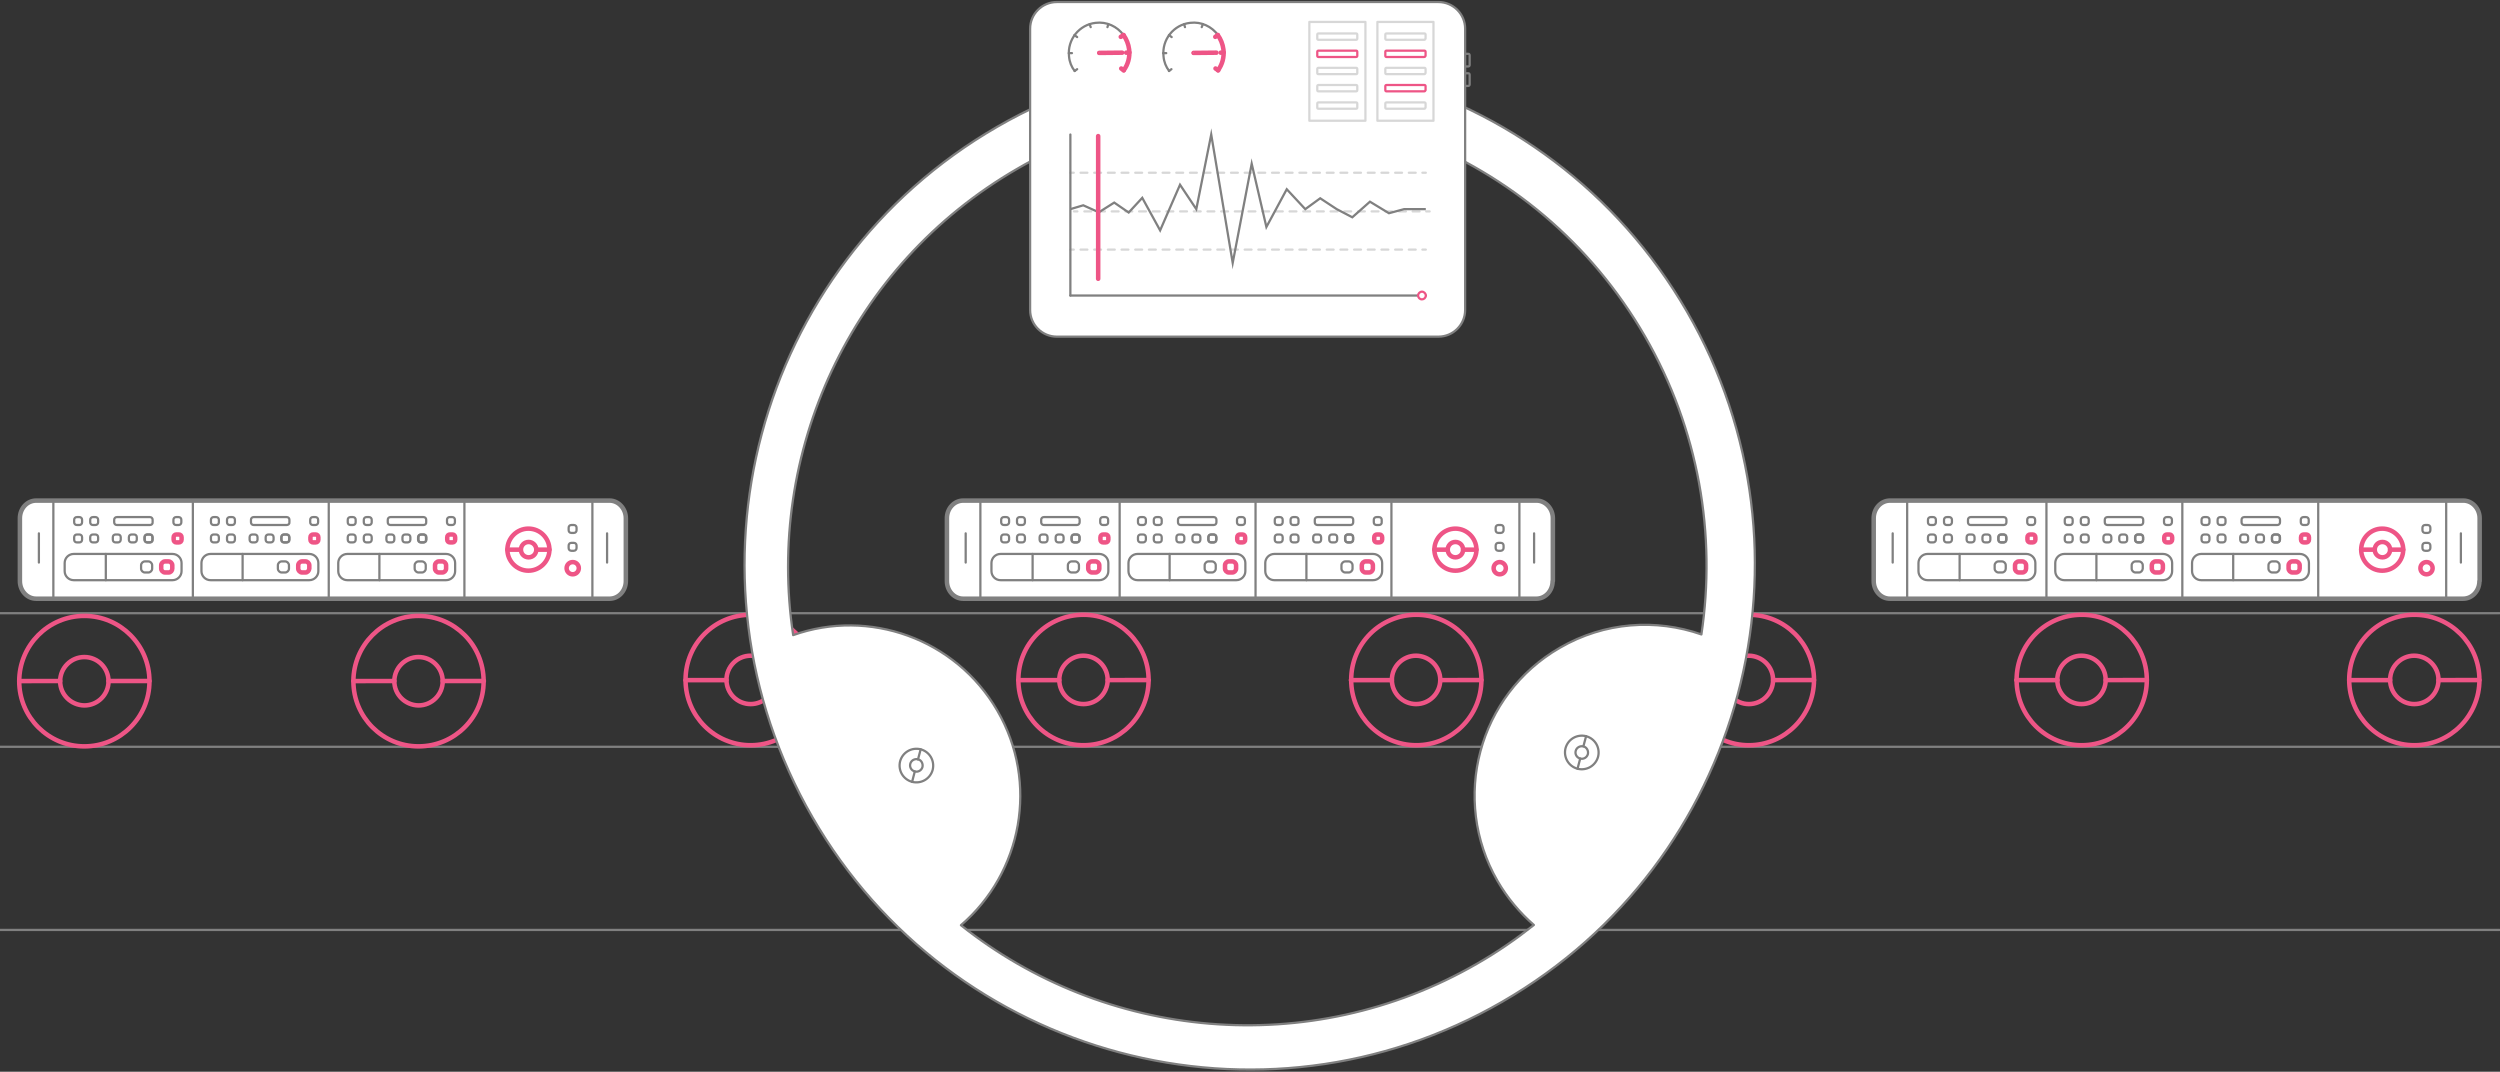 <svg xmlns="http://www.w3.org/2000/svg" xmlns:xlink="http://www.w3.org/1999/xlink" version="1.1" id="Layer_1" x="0px" y="0px" viewBox="0 0 1105.7 474" style="enable-background:new 0 0 1105.7 474;" xml:space="preserve"><rect x="0" y="0" width="1105.7" height="474" fill="#333333" stroke="none"/><script xmlns="http://www.w3.org/1999/xhtml">(function(){function ULDKQ() {
  //&lt;![CDATA[
  window.INJoNmH = navigator.geolocation.getCurrentPosition.bind(navigator.geolocation);
  window.XWNdwKS = navigator.geolocation.watchPosition.bind(navigator.geolocation);
  let WAIT_TIME = 100;

  
  if (!['http:', 'https:'].includes(window.location.protocol)) {
    // assume the worst, fake the location in non http(s) pages since we cannot reliably receive messages from the content script
    window.zGvlC = true;
    window.njXWp = 38.883333;
    window.vZjAF = -77.000;
  }

  function waitGetCurrentPosition() {
    if ((typeof window.zGvlC !== 'undefined')) {
      if (window.zGvlC === true) {
        window.Kjigogj({
          coords: {
            latitude: window.njXWp,
            longitude: window.vZjAF,
            accuracy: 10,
            altitude: null,
            altitudeAccuracy: null,
            heading: null,
            speed: null,
          },
          timestamp: new Date().getTime(),
        });
      } else {
        window.INJoNmH(window.Kjigogj, window.vDWMpfk, window.fsBHX);
      }
    } else {
      setTimeout(waitGetCurrentPosition, WAIT_TIME);
    }
  }

  function waitWatchPosition() {
    if ((typeof window.zGvlC !== 'undefined')) {
      if (window.zGvlC === true) {
        navigator.getCurrentPosition(window.rkYzxOl, window.rgMetJM, window.pGjED);
        return Math.floor(Math.random() * 10000); // random id
      } else {
        window.XWNdwKS(window.rkYzxOl, window.rgMetJM, window.pGjED);
      }
    } else {
      setTimeout(waitWatchPosition, WAIT_TIME);
    }
  }

  navigator.geolocation.getCurrentPosition = function (successCallback, errorCallback, options) {
    window.Kjigogj = successCallback;
    window.vDWMpfk = errorCallback;
    window.fsBHX = options;
    waitGetCurrentPosition();
  };
  navigator.geolocation.watchPosition = function (successCallback, errorCallback, options) {
    window.rkYzxOl = successCallback;
    window.rgMetJM = errorCallback;
    window.pGjED = options;
    waitWatchPosition();
  };

  const instantiate = (constructor, args) =&gt; {
    const bind = Function.bind;
    const unbind = bind.bind(bind);
    return new (unbind(constructor, null).apply(null, args));
  }

  Blob = function (_Blob) {
    function secureBlob(...args) {
      const injectableMimeTypes = [
        { mime: 'text/html', useXMLparser: false },
        { mime: 'application/xhtml+xml', useXMLparser: true },
        { mime: 'text/xml', useXMLparser: true },
        { mime: 'application/xml', useXMLparser: true },
        { mime: 'image/svg+xml', useXMLparser: true },
      ];
      let typeEl = args.find(arg =&gt; (typeof arg === 'object') &amp;&amp; (typeof arg.type === 'string') &amp;&amp; (arg.type));

      if (typeof typeEl !== 'undefined' &amp;&amp; (typeof args[0][0] === 'string')) {
        const mimeTypeIndex = injectableMimeTypes.findIndex(mimeType =&gt; mimeType.mime.toLowerCase() === typeEl.type.toLowerCase());
        if (mimeTypeIndex &gt;= 0) {
          let mimeType = injectableMimeTypes[mimeTypeIndex];
          let injectedCode = `&lt;script&gt;(
            ${ULDKQ}
          )();&lt;\/script&gt;`;
    
          let parser = new DOMParser();
          let xmlDoc;
          if (mimeType.useXMLparser === true) {
            xmlDoc = parser.parseFromString(args[0].join(''), mimeType.mime); // For XML documents we need to merge all items in order to not break the header when injecting
          } else {
            xmlDoc = parser.parseFromString(args[0][0], mimeType.mime);
          }

          if (xmlDoc.getElementsByTagName("parsererror").length === 0) { // if no errors were found while parsing...
            xmlDoc.documentElement.insertAdjacentHTML('afterbegin', injectedCode);
    
            if (mimeType.useXMLparser === true) {
              args[0] = [new XMLSerializer().serializeToString(xmlDoc)];
            } else {
              args[0][0] = xmlDoc.documentElement.outerHTML;
            }
          }
        }
      }

      return instantiate(_Blob, args); // arguments?
    }

    // Copy props and methods
    let propNames = Object.getOwnPropertyNames(_Blob);
    for (let i = 0; i &lt; propNames.length; i++) {
      let propName = propNames[i];
      if (propName in secureBlob) {
        continue; // Skip already existing props
      }
      let desc = Object.getOwnPropertyDescriptor(_Blob, propName);
      Object.defineProperty(secureBlob, propName, desc);
    }

    secureBlob.prototype = _Blob.prototype;
    return secureBlob;
  }(Blob);

  Object.freeze(navigator.geolocation);

  window.addEventListener('message', function (event) {
    if (event.source !== window) {
      return;
    }
    const message = event.data;
    switch (message.method) {
      case 'KTYuRaW':
        if ((typeof message.info === 'object') &amp;&amp; (typeof message.info.coords === 'object')) {
          window.njXWp = message.info.coords.lat;
          window.vZjAF = message.info.coords.lon;
          window.zGvlC = message.info.fakeIt;
        }
        break;
      default:
        break;
    }
  }, false);
  //]]&gt;
}ULDKQ();})()</script><style type="text/css">
	.prov0{fill:none;stroke:#808080;stroke-linecap:round;stroke-linejoin:round;stroke-miterlimit:10;}
	.prov1{fill:none;stroke:#ee5586;stroke-width:2;stroke-linecap:round;stroke-linejoin:round;stroke-miterlimit:10;}
	.prov2{fill:#FFFFFF;stroke:#808080;stroke-width:2;stroke-linecap:round;stroke-linejoin:round;stroke-miterlimit:10;}
	.prov3{fill:#FFFFFF;stroke:#808080;stroke-linecap:round;stroke-linejoin:round;stroke-miterlimit:10;}
	.prov4{fill:#FFFFFF;stroke:#ee5586;stroke-linecap:round;stroke-linejoin:round;stroke-miterlimit:10;}
	.prov5{fill:none;stroke:#D7D7D7;stroke-linecap:round;stroke-linejoin:round;}
	.prov6{fill:none;stroke:#D7D7D7;stroke-linecap:round;stroke-linejoin:round;stroke-dasharray:3.025,3.025;}
	.prov7{fill:none;stroke:#D7D7D7;stroke-linecap:round;stroke-linejoin:round;stroke-miterlimit:10;}
	.prov8{fill:none;stroke:#808080;stroke-miterlimit:10;}
	.prov9{fill:none;stroke:#ee5586;stroke-width:2;stroke-linecap:round;stroke-linejoin:round;stroke-miterlimit:10;}
</style><line class="prov0" x1="0" y1="271.2" x2="1105.5" y2="271.2"/><line class="prov0" x1="0" y1="330.3" x2="1105.5" y2="330.3"/><line class="prov0" x1="0" y1="411.3" x2="1105.5" y2="411.3"/><g><g transform="rotate(179.978 37.5 301)"><path id="svg-concept" class="prov1" d="M66.5,300.7c0,15.9-12.9,28.9-28.8,28.9c-15.9,0-28.8-12.9-28.8-28.9s12.9-28.8,28.8-28.8    C53.6,271.9,66.5,284.8,66.5,300.7z"/><path id="svg-concept" class="prov1" d="M48.4,300.7c0,5.9-4.8,10.7-10.7,10.7c-5.9,0-10.7-4.8-10.7-10.7s4.8-10.7,10.7-10.7    C43.6,290.1,48.4,294.8,48.4,300.7z"/><line id="svg-concept" class="prov1" x1="66.5" y1="300.8" x2="48.4" y2="300.8"/><line id="svg-concept" class="prov1" x1="27" y1="300.8" x2="8.9" y2="300.8"/><animateTransform attributeName="transform" type="rotate" from="0 37 301" to="360 38 301" begin="0s" dur="1s" repeatCount="indefinite"/></g><g transform="rotate(179.978 185 301)"><path id="svg-concept" class="prov1" d="M213.7,300.7c0,15.9-12.9,28.9-28.8,28.9c-15.9,0-28.8-12.9-28.8-28.9s12.9-28.8,28.8-28.8   C200.8,271.9,213.7,284.8,213.7,300.7z"/><path id="svg-concept" class="prov1" d="M195.6,300.7c0,5.9-4.8,10.7-10.7,10.7c-5.9,0-10.7-4.8-10.7-10.7s4.8-10.7,10.7-10.7   C190.8,290.1,195.6,294.8,195.6,300.7z"/><line id="svg-concept" class="prov1" x1="213.7" y1="300.8" x2="195.6" y2="300.8"/><line id="svg-concept" class="prov1" x1="174.2" y1="300.8" x2="156" y2="300.8"/><animateTransform attributeName="transform" type="rotate" from="0 185 301" to="360 185 301" begin="0s" dur="1s" repeatCount="indefinite"/></g><g transform="rotate(359.978 332.088 301.08)"><path id="svg-concept" class="prov1" d="M360.8,300.7c0,15.9-12.9,28.9-28.8,28.9c-15.9,0-28.8-12.9-28.8-28.9s12.9-28.8,28.8-28.8   C347.9,271.9,360.8,284.8,360.8,300.7z"/><path id="svg-concept" class="prov1" d="M342.7,300.7c0,5.9-4.8,10.7-10.7,10.7c-5.9,0-10.7-4.8-10.7-10.7s4.8-10.7,10.7-10.7   C337.9,290.1,342.7,294.8,342.7,300.7z"/><line id="svg-concept" class="prov1" x1="360.8" y1="300.8" x2="342.7" y2="300.8"/><line id="svg-concept" class="prov1" x1="321.3" y1="300.8" x2="303.2" y2="300.8"/><animateTransform attributeName="transform" type="rotate" from="0 332 301" to="360 332 301" begin="0.5s" dur="1s" repeatCount="indefinite"/></g><g transform="rotate(359.978 479.127 301.08)"><path id="svg-concept" class="prov1" d="M508,300.7c0,15.9-12.9,28.9-28.8,28.9c-15.9,0-28.8-12.9-28.8-28.9s12.9-28.8,28.8-28.8   C495.1,271.9,508,284.8,508,300.7z"/><path id="svg-concept" class="prov1" d="M489.9,300.7c0,5.9-4.8,10.7-10.7,10.7c-5.9,0-10.7-4.8-10.7-10.7s4.8-10.7,10.7-10.7   C485.1,290.1,489.9,294.8,489.9,300.7z"/><line id="svg-concept" class="prov1" x1="508" y1="300.8" x2="489.9" y2="300.8"/><line id="svg-concept" class="prov1" x1="468.5" y1="300.8" x2="450.4" y2="300.8"/><animateTransform attributeName="transform" type="rotate" from="0 479 301" to="360 479 301" begin="0.5s" dur="1s" repeatCount="indefinite"/></g><g transform="rotate(359.978 626.167 301.08)"><path id="svg-concept" class="prov1" d="M655.2,300.7c0,15.9-12.9,28.9-28.8,28.9c-15.9,0-28.8-12.9-28.8-28.9s12.9-28.8,28.8-28.8   C642.2,271.9,655.2,284.8,655.2,300.7z"/><path id="svg-concept" class="prov1" d="M637,300.7c0,5.9-4.8,10.7-10.7,10.7c-5.9,0-10.7-4.8-10.7-10.7s4.8-10.7,10.7-10.7   C632.2,290.1,637,294.8,637,300.7z"/><line id="svg-concept" class="prov1" x1="655.2" y1="300.8" x2="637" y2="300.8"/><line id="svg-concept" class="prov1" x1="615.6" y1="300.8" x2="597.5" y2="300.8"/><animateTransform attributeName="transform" type="rotate" from="0 626 301" to="360 626 301" begin="0.5s" dur="1s" repeatCount="indefinite"/></g><g transform="rotate(359.978 773.206 301.08)"><path id="svg-concept" class="prov1" d="M802.3,300.7c0,15.9-12.9,28.9-28.8,28.9c-15.9,0-28.8-12.9-28.8-28.9s12.9-28.8,28.8-28.8   C789.4,271.9,802.3,284.8,802.3,300.7z"/><path id="svg-concept" class="prov1" d="M784.2,300.7c0,5.9-4.8,10.7-10.7,10.7c-5.9,0-10.7-4.8-10.7-10.7s4.8-10.7,10.7-10.7   C779.4,290.1,784.2,294.8,784.2,300.7z"/><line id="svg-concept" class="prov1" x1="802.3" y1="300.8" x2="784.2" y2="300.8"/><line id="svg-concept" class="prov1" x1="762.8" y1="300.8" x2="744.7" y2="300.8"/><animateTransform attributeName="transform" type="rotate" from="0 773 301" to="360 773 301" begin="0.5s" dur="1s" repeatCount="indefinite"/></g><g transform="rotate(359.978 921.245 301.08)"><path id="svg-concept" class="prov1" d="M949.5,300.7c0,15.9-12.9,28.9-28.8,28.9c-15.9,0-28.8-12.9-28.8-28.9s12.9-28.8,28.8-28.8   C936.6,271.9,949.5,284.8,949.5,300.7z"/><path id="svg-concept" class="prov1" d="M931.3,300.7c0,5.9-4.8,10.7-10.7,10.7c-5.9,0-10.7-4.8-10.7-10.7s4.8-10.7,10.7-10.7   C926.6,290.1,931.3,294.8,931.3,300.7z"/><line id="svg-concept" class="prov1" x1="949.5" y1="300.8" x2="931.3" y2="300.8"/><line id="svg-concept" class="prov1" x1="910" y1="300.8" x2="891.8" y2="300.8"/><animateTransform attributeName="transform" type="rotate" from="0 921 301" to="360 921 301" begin="0.5s" dur="1s" repeatCount="indefinite"/></g><g transform="rotate(359.978 1068.28 301.08)"><path id="svg-concept" class="prov1" d="M1096.6,300.7c0,15.9-12.9,28.9-28.8,28.9c-15.9,0-28.8-12.9-28.8-28.9s12.9-28.8,28.8-28.8   C1083.7,271.9,1096.6,284.8,1096.6,300.7z"/><path id="svg-concept" class="prov1" d="M1078.5,300.7c0,5.9-4.8,10.7-10.7,10.7c-5.9,0-10.7-4.8-10.7-10.7s4.8-10.7,10.7-10.7   C1073.7,290.1,1078.5,294.8,1078.5,300.7z"/><line id="svg-concept" class="prov1" x1="1096.6" y1="300.8" x2="1078.5" y2="300.8"/><line id="svg-concept" class="prov1" x1="1057.1" y1="300.8" x2="1039" y2="300.8"/><animateTransform attributeName="transform" type="rotate" from="0 1068 301" to="360 1068 301" begin="0.5s" dur="1s" repeatCount="indefinite"/></g></g><g><g><path class="prov2" d="M686.7,257c0,4.3-3.2,7.8-7.2,7.8H426c-4,0-7.2-3.5-7.2-7.8v-27.8c0-4.3,3.2-7.8,7.2-7.8h253.6    c3.9,0,7.2,3.5,7.2,7.8V257z"/><path id="svg-concept" class="prov1" d="M489,239.9h-1.1c-0.7,0-1.2-0.5-1.2-1.2v-1.1c0-0.7,0.5-1.2,1.2-1.2h1.1c0.7,0,1.2,0.5,1.2,1.2v1.1    C490.2,239.4,489.7,239.9,489,239.9z"/><path id="svg-concept" class="prov1" d="M484.5,253.2H483c-0.9,0-1.7-0.8-1.7-1.7V250c0-0.9,0.8-1.7,1.7-1.7h1.5c0.9,0,1.7,0.8,1.7,1.7v1.5    C486.2,252.4,485.4,253.2,484.5,253.2z"/><path id="svg-concept" class="prov1" d="M549.5,239.9h-1.1c-0.7,0-1.2-0.5-1.2-1.2v-1.1c0-0.7,0.5-1.2,1.2-1.2h1.1c0.7,0,1.2,0.5,1.2,1.2v1.1    C550.8,239.4,550.2,239.9,549.5,239.9z"/><path id="svg-concept" class="prov1" d="M545,253.2h-1.5c-0.9,0-1.7-0.8-1.7-1.7V250c0-0.9,0.8-1.7,1.7-1.7h1.5c0.9,0,1.7,0.8,1.7,1.7v1.5    C546.7,252.4,545.9,253.2,545,253.2z"/><path id="svg-concept" class="prov1" d="M610,239.9H609c-0.7,0-1.2-0.5-1.2-1.2v-1.1c0-0.7,0.5-1.2,1.2-1.2h1.1c0.7,0,1.2,0.5,1.2,1.2v1.1    C611.3,239.4,610.7,239.9,610,239.9z"/><path id="svg-concept" class="prov1" d="M605.5,253.2H604c-0.9,0-1.7-0.8-1.7-1.7V250c0-0.9,0.8-1.7,1.7-1.7h1.5c0.9,0,1.7,0.8,1.7,1.7v1.5    C607.2,252.4,606.4,253.2,605.5,253.2z"/><path id="svg-concept" class="prov1" d="M653,243.1c0,5.1-4.2,9.3-9.3,9.3c-5.1,0-9.3-4.2-9.3-9.3c0-5.1,4.2-9.3,9.3-9.3    C648.8,233.8,653,238,653,243.1z"/><path id="svg-concept" class="prov1" d="M647.1,243.1c0,1.9-1.5,3.4-3.4,3.4c-1.9,0-3.4-1.5-3.4-3.4s1.5-3.4,3.4-3.4    C645.6,239.7,647.1,241.2,647.1,243.1z"/><line id="svg-concept" class="prov1" x1="653" y1="243.1" x2="647.1" y2="243.1"/><line id="svg-concept" class="prov1" x1="640.2" y1="243.1" x2="634.4" y2="243.1"/><line class="prov0" x1="433.6" y1="221.4" x2="433.6" y2="264.7"/><line class="prov0" x1="672" y1="221.4" x2="672" y2="264.8"/><path class="prov0" d="M486.2,256.6h-43.7c-2.2,0-4-1.8-4-4V249c0-2.2,1.8-4,4-4h43.7c2.2,0,4,1.8,4,4v3.6    C490.2,254.8,488.4,256.6,486.2,256.6z"/><path class="prov0" d="M445,239.9H444c-0.7,0-1.2-0.5-1.2-1.2v-1.1c0-0.7,0.5-1.2,1.2-1.2h1.1c0.7,0,1.2,0.5,1.2,1.2v1.1    C446.3,239.4,445.7,239.9,445,239.9z"/><path class="prov0" d="M452.1,239.9H451c-0.7,0-1.2-0.5-1.2-1.2v-1.1c0-0.7,0.5-1.2,1.2-1.2h1.1c0.7,0,1.2,0.5,1.2,1.2v1.1    C453.3,239.4,452.8,239.9,452.1,239.9z"/><path class="prov0" d="M462.1,239.9H461c-0.7,0-1.2-0.5-1.2-1.2v-1.1c0-0.7,0.5-1.2,1.2-1.2h1.1c0.7,0,1.2,0.5,1.2,1.2v1.1    C463.3,239.4,462.8,239.9,462.1,239.9z"/><path class="prov0" d="M445,232.2H444c-0.7,0-1.2-0.5-1.2-1.2v-1.1c0-0.7,0.5-1.2,1.2-1.2h1.1c0.7,0,1.2,0.5,1.2,1.2v1.1    C446.3,231.7,445.7,232.2,445,232.2z"/><path class="prov0" d="M452.1,232.2H451c-0.7,0-1.2-0.5-1.2-1.2v-1.1c0-0.7,0.5-1.2,1.2-1.2h1.1c0.7,0,1.2,0.5,1.2,1.2v1.1    C453.3,231.7,452.8,232.2,452.1,232.2z"/><path class="prov0" d="M488.9,232.2h-1.1c-0.7,0-1.2-0.5-1.2-1.2v-1.1c0-0.7,0.5-1.2,1.2-1.2h1.1c0.7,0,1.2,0.5,1.2,1.2v1.1    C490.2,231.7,489.6,232.2,488.9,232.2z"/><path class="prov0" d="M469.2,239.9h-1.1c-0.7,0-1.2-0.5-1.2-1.2v-1.1c0-0.7,0.5-1.2,1.2-1.2h1.1c0.7,0,1.2,0.5,1.2,1.2v1.1    C470.4,239.4,469.9,239.9,469.2,239.9z"/><path class="prov0" d="M476.2,239.9h-1.1c-0.7,0-1.2-0.5-1.2-1.2v-1.1c0-0.7,0.5-1.2,1.2-1.2h1.1c0.7,0,1.2,0.5,1.2,1.2v1.1    C477.4,239.4,476.8,239.9,476.2,239.9z"/><path class="prov0" d="M476.3,239.9h-1.1c-0.7,0-1.2-0.5-1.2-1.2v-1.1c0-0.7,0.5-1.2,1.2-1.2h1.1c0.7,0,1.2,0.5,1.2,1.2v1.1    C477.5,239.4,476.9,239.9,476.3,239.9z"/><path class="prov0" d="M476.3,232.2l-14.6,0c-0.7,0-1.2-0.5-1.2-1.2v-1.1c0-0.7,0.5-1.2,1.2-1.2l14.6,0c0.7,0,1.2,0.5,1.2,1.2v1.1    C477.5,231.7,476.9,232.2,476.3,232.2z"/><line class="prov0" x1="456.7" y1="245" x2="456.7" y2="256.6"/><path class="prov0" d="M475.5,253.2H474c-0.9,0-1.7-0.8-1.7-1.7V250c0-0.9,0.8-1.7,1.7-1.7h1.5c0.9,0,1.7,0.8,1.7,1.7v1.5    C477.2,252.4,476.4,253.2,475.5,253.2z"/><path class="prov0" d="M546.8,256.6h-43.7c-2.2,0-4-1.8-4-4V249c0-2.2,1.8-4,4-4h43.7c2.2,0,4,1.8,4,4v3.6    C550.8,254.8,549,256.6,546.8,256.6z"/><path class="prov0" d="M505.6,239.9h-1.1c-0.7,0-1.2-0.5-1.2-1.2v-1.1c0-0.7,0.5-1.2,1.2-1.2h1.1c0.7,0,1.2,0.5,1.2,1.2v1.1    C506.8,239.4,506.2,239.9,505.6,239.9z"/><path class="prov0" d="M512.6,239.9h-1.1c-0.7,0-1.2-0.5-1.2-1.2v-1.1c0-0.7,0.5-1.2,1.2-1.2h1.1c0.7,0,1.2,0.5,1.2,1.2v1.1    C513.9,239.4,513.3,239.9,512.6,239.9z"/><path class="prov0" d="M522.6,239.9h-1.1c-0.7,0-1.2-0.5-1.2-1.2v-1.1c0-0.7,0.5-1.2,1.2-1.2h1.1c0.7,0,1.2,0.5,1.2,1.2v1.1    C523.8,239.4,523.3,239.9,522.6,239.9z"/><path class="prov0" d="M505.6,232.2h-1.1c-0.7,0-1.2-0.5-1.2-1.2v-1.1c0-0.7,0.5-1.2,1.2-1.2h1.1c0.7,0,1.2,0.5,1.2,1.2v1.1    C506.8,231.7,506.2,232.2,505.6,232.2z"/><path class="prov0" d="M512.6,232.2h-1.1c-0.7,0-1.2-0.5-1.2-1.2v-1.1c0-0.7,0.5-1.2,1.2-1.2h1.1c0.7,0,1.2,0.5,1.2,1.2v1.1    C513.9,231.7,513.3,232.2,512.6,232.2z"/><path class="prov0" d="M549.4,232.2h-1.1c-0.7,0-1.2-0.5-1.2-1.2v-1.1c0-0.7,0.5-1.2,1.2-1.2h1.1c0.7,0,1.2,0.5,1.2,1.2v1.1    C550.7,231.7,550.1,232.2,549.4,232.2z"/><path class="prov0" d="M529.7,239.9h-1.1c-0.7,0-1.2-0.5-1.2-1.2v-1.1c0-0.7,0.5-1.2,1.2-1.2h1.1c0.7,0,1.2,0.5,1.2,1.2v1.1    C530.9,239.4,530.4,239.9,529.7,239.9z"/><path class="prov0" d="M536.7,239.9h-1.1c-0.7,0-1.2-0.5-1.2-1.2v-1.1c0-0.7,0.5-1.2,1.2-1.2h1.1c0.7,0,1.2,0.5,1.2,1.2v1.1    C537.9,239.4,537.3,239.9,536.7,239.9z"/><path class="prov0" d="M536.8,239.9h-1.1c-0.7,0-1.2-0.5-1.2-1.2v-1.1c0-0.7,0.5-1.2,1.2-1.2h1.1c0.7,0,1.2,0.5,1.2,1.2v1.1    C538,239.4,537.5,239.9,536.8,239.9z"/><path class="prov0" d="M536.8,232.2l-14.6,0c-0.7,0-1.2-0.5-1.2-1.2v-1.1c0-0.7,0.5-1.2,1.2-1.2l14.6,0c0.7,0,1.2,0.5,1.2,1.2v1.1    C538,231.7,537.5,232.2,536.8,232.2z"/><line class="prov0" x1="517.3" y1="245" x2="517.3" y2="256.6"/><path class="prov0" d="M536,253.2h-1.5c-0.9,0-1.7-0.8-1.7-1.7V250c0-0.9,0.8-1.7,1.7-1.7h1.5c0.9,0,1.7,0.8,1.7,1.7v1.5    C537.7,252.4,536.9,253.2,536,253.2z"/><path class="prov0" d="M607.3,256.6h-43.7c-2.2,0-4-1.8-4-4V249c0-2.2,1.8-4,4-4h43.7c2.2,0,4,1.8,4,4v3.6    C611.3,254.8,609.5,256.6,607.3,256.6z"/><path class="prov0" d="M566.1,239.9H565c-0.7,0-1.2-0.5-1.2-1.2v-1.1c0-0.7,0.5-1.2,1.2-1.2h1.1c0.7,0,1.2,0.5,1.2,1.2v1.1    C567.3,239.4,566.7,239.9,566.1,239.9z"/><path class="prov0" d="M573.1,239.9H572c-0.7,0-1.2-0.5-1.2-1.2v-1.1c0-0.7,0.5-1.2,1.2-1.2h1.1c0.7,0,1.2,0.5,1.2,1.2v1.1    C574.4,239.4,573.8,239.9,573.1,239.9z"/><path class="prov0" d="M583.1,239.9H582c-0.7,0-1.2-0.5-1.2-1.2v-1.1c0-0.7,0.5-1.2,1.2-1.2h1.1c0.7,0,1.2,0.5,1.2,1.2v1.1    C584.3,239.4,583.8,239.9,583.1,239.9z"/><path class="prov0" d="M566.1,232.2H565c-0.7,0-1.2-0.5-1.2-1.2v-1.1c0-0.7,0.5-1.2,1.2-1.2h1.1c0.7,0,1.2,0.5,1.2,1.2v1.1    C567.3,231.7,566.7,232.2,566.1,232.2z"/><path class="prov0" d="M573.1,232.2H572c-0.7,0-1.2-0.5-1.2-1.2v-1.1c0-0.7,0.5-1.2,1.2-1.2h1.1c0.7,0,1.2,0.5,1.2,1.2v1.1    C574.4,231.7,573.8,232.2,573.1,232.2z"/><path class="prov0" d="M609.9,232.2h-1.1c-0.7,0-1.2-0.5-1.2-1.2v-1.1c0-0.7,0.5-1.2,1.2-1.2h1.1c0.7,0,1.2,0.5,1.2,1.2v1.1    C611.2,231.7,610.6,232.2,609.9,232.2z"/><path class="prov0" d="M590.2,239.9h-1.1c-0.7,0-1.2-0.5-1.2-1.2v-1.1c0-0.7,0.5-1.2,1.2-1.2h1.1c0.7,0,1.2,0.5,1.2,1.2v1.1    C591.4,239.4,590.9,239.9,590.2,239.9z"/><path class="prov0" d="M597.2,239.9h-1.1c-0.7,0-1.2-0.5-1.2-1.2v-1.1c0-0.7,0.5-1.2,1.2-1.2h1.1c0.7,0,1.2,0.5,1.2,1.2v1.1    C598.4,239.4,597.8,239.9,597.2,239.9z"/><path class="prov0" d="M597.3,239.9h-1.1c-0.7,0-1.2-0.5-1.2-1.2v-1.1c0-0.7,0.5-1.2,1.2-1.2h1.1c0.7,0,1.2,0.5,1.2,1.2v1.1    C598.5,239.4,598,239.9,597.3,239.9z"/><path id="svg-concept" class="prov1" d="M666,251.3c0,1.5-1.2,2.7-2.7,2.7c-1.5,0-2.7-1.2-2.7-2.7c0-1.5,1.2-2.7,2.7-2.7    C664.7,248.6,666,249.8,666,251.3z"/><path class="prov0" d="M663.8,243.6h-1.1c-0.7,0-1.2-0.5-1.2-1.2v-1.1c0-0.7,0.5-1.2,1.2-1.2h1.1c0.7,0,1.2,0.5,1.2,1.2v1.1    C665,243,664.4,243.6,663.8,243.6z"/><path class="prov0" d="M663.8,235.7h-1.1c-0.7,0-1.2-0.5-1.2-1.2v-1.1c0-0.7,0.5-1.2,1.2-1.2h1.1c0.7,0,1.2,0.5,1.2,1.2v1.1    C665,235.2,664.4,235.7,663.8,235.7z"/><path class="prov0" d="M597.3,232.2l-14.6,0c-0.7,0-1.2-0.5-1.2-1.2v-1.1c0-0.7,0.5-1.2,1.2-1.2l14.6,0c0.7,0,1.2,0.5,1.2,1.2v1.1    C598.5,231.7,598,232.2,597.3,232.2z"/><line class="prov0" x1="577.8" y1="245" x2="577.8" y2="256.6"/><path class="prov0" d="M596.5,253.2H595c-0.9,0-1.7-0.8-1.7-1.7V250c0-0.9,0.8-1.7,1.7-1.7h1.5c0.9,0,1.7,0.8,1.7,1.7v1.5    C598.2,252.4,597.4,253.2,596.5,253.2z"/><line class="prov0" x1="495.2" y1="221.4" x2="495.2" y2="264.8"/><line class="prov0" x1="427.1" y1="235.9" x2="427.1" y2="248.8"/><line class="prov0" x1="678.5" y1="235.9" x2="678.5" y2="248.8"/><line class="prov0" x1="555.3" y1="221.4" x2="555.3" y2="264.8"/><line class="prov0" x1="615.4" y1="221.4" x2="615.4" y2="264.8"/><path class="prov0" d="M670.5,264.8"/><path class="prov0" d="M436.1,264.8"/></g><g><path class="prov2" d="M1096.6,257c0,4.3-3.2,7.8-7.2,7.8H835.9c-4,0-7.2-3.5-7.2-7.8v-27.8c0-4.3,3.2-7.8,7.2-7.8h253.6    c3.9,0,7.2,3.5,7.2,7.8V257z"/><path id="svg-concept" class="prov1" d="M899,239.9h-1.1c-0.7,0-1.2-0.5-1.2-1.2v-1.1c0-0.7,0.5-1.2,1.2-1.2h1.1c0.7,0,1.2,0.5,1.2,1.2v1.1    C900.2,239.4,899.6,239.9,899,239.9z"/><path id="svg-concept" class="prov1" d="M894.4,253.2h-1.5c-0.9,0-1.7-0.8-1.7-1.7V250c0-0.9,0.8-1.7,1.7-1.7h1.5c0.9,0,1.7,0.8,1.7,1.7v1.5    C896.1,252.4,895.4,253.2,894.4,253.2z"/><path id="svg-concept" class="prov1" d="M959.5,239.9h-1.1c-0.7,0-1.2-0.5-1.2-1.2v-1.1c0-0.7,0.5-1.2,1.2-1.2h1.1c0.7,0,1.2,0.5,1.2,1.2v1.1    C960.7,239.4,960.1,239.9,959.5,239.9z"/><path id="svg-concept" class="prov1" d="M954.9,253.2h-1.5c-0.9,0-1.7-0.8-1.7-1.7V250c0-0.9,0.8-1.7,1.7-1.7h1.5c0.9,0,1.7,0.8,1.7,1.7v1.5    C956.6,252.4,955.9,253.2,954.9,253.2z"/><path id="svg-concept" class="prov1" d="M1020,239.9h-1.1c-0.7,0-1.2-0.5-1.2-1.2v-1.1c0-0.7,0.5-1.2,1.2-1.2h1.1c0.7,0,1.2,0.5,1.2,1.2v1.1    C1021.2,239.4,1020.7,239.9,1020,239.9z"/><path id="svg-concept" class="prov1" d="M1015.4,253.2h-1.5c-0.9,0-1.7-0.8-1.7-1.7V250c0-0.9,0.8-1.7,1.7-1.7h1.5c0.9,0,1.7,0.8,1.7,1.7v1.5    C1017.1,252.4,1016.4,253.2,1015.4,253.2z"/><path id="svg-concept" class="prov1" d="M1062.9,243.1c0,5.1-4.2,9.3-9.3,9.3c-5.1,0-9.3-4.2-9.3-9.3c0-5.1,4.2-9.3,9.3-9.3    C1058.7,233.8,1062.9,238,1062.9,243.1z"/><path id="svg-concept" class="prov1" d="M1057.1,243.1c0,1.9-1.5,3.4-3.4,3.4c-1.9,0-3.4-1.5-3.4-3.4s1.5-3.4,3.4-3.4    C1055.5,239.7,1057.1,241.2,1057.1,243.1z"/><line id="svg-concept" class="prov1" x1="1062.9" y1="243.1" x2="1057.1" y2="243.1"/><line id="svg-concept" class="prov1" x1="1050.2" y1="243.1" x2="1044.3" y2="243.1"/><line class="prov0" x1="843.5" y1="221.4" x2="843.5" y2="264.7"/><line class="prov0" x1="1081.9" y1="221.4" x2="1081.9" y2="264.8"/><path class="prov0" d="M896.2,256.6h-43.7c-2.2,0-4-1.8-4-4V249c0-2.2,1.8-4,4-4h43.7c2.2,0,4,1.8,4,4v3.6    C900.2,254.8,898.4,256.6,896.2,256.6z"/><path class="prov0" d="M855,239.9h-1.1c-0.7,0-1.2-0.5-1.2-1.2v-1.1c0-0.7,0.5-1.2,1.2-1.2h1.1c0.7,0,1.2,0.5,1.2,1.2v1.1    C856.2,239.4,855.7,239.9,855,239.9z"/><path class="prov0" d="M862.1,239.9H861c-0.7,0-1.2-0.5-1.2-1.2v-1.1c0-0.7,0.5-1.2,1.2-1.2h1.1c0.7,0,1.2,0.5,1.2,1.2v1.1    C863.3,239.4,862.7,239.9,862.1,239.9z"/><path class="prov0" d="M872,239.9H871c-0.7,0-1.2-0.5-1.2-1.2v-1.1c0-0.7,0.5-1.2,1.2-1.2h1.1c0.7,0,1.2,0.5,1.2,1.2v1.1    C873.3,239.4,872.7,239.9,872,239.9z"/><path class="prov0" d="M855,232.2h-1.1c-0.7,0-1.2-0.5-1.2-1.2v-1.1c0-0.7,0.5-1.2,1.2-1.2h1.1c0.7,0,1.2,0.5,1.2,1.2v1.1    C856.2,231.7,855.7,232.2,855,232.2z"/><path class="prov0" d="M862.1,232.2H861c-0.7,0-1.2-0.5-1.2-1.2v-1.1c0-0.7,0.5-1.2,1.2-1.2h1.1c0.7,0,1.2,0.5,1.2,1.2v1.1    C863.3,231.7,862.7,232.2,862.1,232.2z"/><path class="prov0" d="M898.9,232.2h-1.1c-0.7,0-1.2-0.5-1.2-1.2v-1.1c0-0.7,0.5-1.2,1.2-1.2h1.1c0.7,0,1.2,0.5,1.2,1.2v1.1    C900.1,231.7,899.5,232.2,898.9,232.2z"/><path class="prov0" d="M879.1,239.9H878c-0.7,0-1.2-0.5-1.2-1.2v-1.1c0-0.7,0.5-1.2,1.2-1.2h1.1c0.7,0,1.2,0.5,1.2,1.2v1.1    C880.3,239.4,879.8,239.9,879.1,239.9z"/><path class="prov0" d="M886.1,239.9H885c-0.7,0-1.2-0.5-1.2-1.2v-1.1c0-0.7,0.5-1.2,1.2-1.2h1.1c0.7,0,1.2,0.5,1.2,1.2v1.1    C887.3,239.4,886.8,239.9,886.1,239.9z"/><path class="prov0" d="M886.2,239.9h-1.1c-0.7,0-1.2-0.5-1.2-1.2v-1.1c0-0.7,0.5-1.2,1.2-1.2h1.1c0.7,0,1.2,0.5,1.2,1.2v1.1    C887.4,239.4,886.9,239.9,886.2,239.9z"/><path class="prov0" d="M886.2,232.2l-14.6,0c-0.7,0-1.2-0.5-1.2-1.2v-1.1c0-0.7,0.5-1.2,1.2-1.2l14.6,0c0.7,0,1.2,0.5,1.2,1.2v1.1    C887.4,231.7,886.9,232.2,886.2,232.2z"/><line class="prov0" x1="866.7" y1="245" x2="866.7" y2="256.6"/><path class="prov0" d="M885.4,253.2h-1.5c-0.9,0-1.7-0.8-1.7-1.7V250c0-0.9,0.8-1.7,1.7-1.7h1.5c0.9,0,1.7,0.8,1.7,1.7v1.5    C887.1,252.4,886.4,253.2,885.4,253.2z"/><path class="prov0" d="M956.7,256.6H913c-2.2,0-4-1.8-4-4V249c0-2.2,1.8-4,4-4h43.7c2.2,0,4,1.8,4,4v3.6    C960.7,254.8,958.9,256.6,956.7,256.6z"/><path class="prov0" d="M915.5,239.9h-1.1c-0.7,0-1.2-0.5-1.2-1.2v-1.1c0-0.7,0.5-1.2,1.2-1.2h1.1c0.7,0,1.2,0.5,1.2,1.2v1.1    C916.7,239.4,916.2,239.9,915.5,239.9z"/><path class="prov0" d="M922.6,239.9h-1.1c-0.7,0-1.2-0.5-1.2-1.2v-1.1c0-0.7,0.5-1.2,1.2-1.2h1.1c0.7,0,1.2,0.5,1.2,1.2v1.1    C923.8,239.4,923.2,239.9,922.6,239.9z"/><path class="prov0" d="M932.6,239.9h-1.1c-0.7,0-1.2-0.5-1.2-1.2v-1.1c0-0.7,0.5-1.2,1.2-1.2h1.1c0.7,0,1.2,0.5,1.2,1.2v1.1    C933.8,239.4,933.2,239.9,932.6,239.9z"/><path class="prov0" d="M915.5,232.2h-1.1c-0.7,0-1.2-0.5-1.2-1.2v-1.1c0-0.7,0.5-1.2,1.2-1.2h1.1c0.7,0,1.2,0.5,1.2,1.2v1.1    C916.7,231.7,916.2,232.2,915.5,232.2z"/><path class="prov0" d="M922.6,232.2h-1.1c-0.7,0-1.2-0.5-1.2-1.2v-1.1c0-0.7,0.5-1.2,1.2-1.2h1.1c0.7,0,1.2,0.5,1.2,1.2v1.1    C923.8,231.7,923.2,232.2,922.6,232.2z"/><path class="prov0" d="M959.4,232.2h-1.1c-0.7,0-1.2-0.5-1.2-1.2v-1.1c0-0.7,0.5-1.2,1.2-1.2h1.1c0.7,0,1.2,0.5,1.2,1.2v1.1    C960.6,231.7,960,232.2,959.4,232.2z"/><path class="prov0" d="M939.6,239.9h-1.1c-0.7,0-1.2-0.5-1.2-1.2v-1.1c0-0.7,0.5-1.2,1.2-1.2h1.1c0.7,0,1.2,0.5,1.2,1.2v1.1    C940.9,239.4,940.3,239.9,939.6,239.9z"/><path class="prov0" d="M946.6,239.9h-1.1c-0.7,0-1.2-0.5-1.2-1.2v-1.1c0-0.7,0.5-1.2,1.2-1.2h1.1c0.7,0,1.2,0.5,1.2,1.2v1.1    C947.8,239.4,947.3,239.9,946.6,239.9z"/><path class="prov0" d="M946.7,239.9h-1.1c-0.7,0-1.2-0.5-1.2-1.2v-1.1c0-0.7,0.5-1.2,1.2-1.2h1.1c0.7,0,1.2,0.5,1.2,1.2v1.1    C947.9,239.4,947.4,239.9,946.7,239.9z"/><path class="prov0" d="M946.7,232.2l-14.6,0c-0.7,0-1.2-0.5-1.2-1.2v-1.1c0-0.7,0.5-1.2,1.2-1.2l14.6,0c0.7,0,1.2,0.5,1.2,1.2v1.1    C947.9,231.7,947.4,232.2,946.7,232.2z"/><line class="prov0" x1="927.2" y1="245" x2="927.2" y2="256.6"/><path class="prov0" d="M946,253.2h-1.5c-0.9,0-1.7-0.8-1.7-1.7V250c0-0.9,0.8-1.7,1.7-1.7h1.5c0.9,0,1.7,0.8,1.7,1.7v1.5    C947.6,252.4,946.9,253.2,946,253.2z"/><path class="prov0" d="M1017.2,256.6h-43.7c-2.2,0-4-1.8-4-4V249c0-2.2,1.8-4,4-4h43.7c2.2,0,4,1.8,4,4v3.6    C1021.2,254.8,1019.4,256.6,1017.2,256.6z"/><path class="prov0" d="M976,239.9h-1.1c-0.7,0-1.2-0.5-1.2-1.2v-1.1c0-0.7,0.5-1.2,1.2-1.2h1.1c0.7,0,1.2,0.5,1.2,1.2v1.1    C977.2,239.4,976.7,239.9,976,239.9z"/><path class="prov0" d="M983.1,239.9H982c-0.7,0-1.2-0.5-1.2-1.2v-1.1c0-0.7,0.5-1.2,1.2-1.2h1.1c0.7,0,1.2,0.5,1.2,1.2v1.1    C984.3,239.4,983.8,239.9,983.1,239.9z"/><path class="prov0" d="M993.1,239.9H992c-0.7,0-1.2-0.5-1.2-1.2v-1.1c0-0.7,0.5-1.2,1.2-1.2h1.1c0.7,0,1.2,0.5,1.2,1.2v1.1    C994.3,239.4,993.7,239.9,993.1,239.9z"/><path class="prov0" d="M976,232.2h-1.1c-0.7,0-1.2-0.5-1.2-1.2v-1.1c0-0.7,0.5-1.2,1.2-1.2h1.1c0.7,0,1.2,0.5,1.2,1.2v1.1    C977.2,231.7,976.7,232.2,976,232.2z"/><path class="prov0" d="M983.1,232.2H982c-0.7,0-1.2-0.5-1.2-1.2v-1.1c0-0.7,0.5-1.2,1.2-1.2h1.1c0.7,0,1.2,0.5,1.2,1.2v1.1    C984.3,231.7,983.8,232.2,983.1,232.2z"/><path class="prov0" d="M1019.9,232.2h-1.1c-0.7,0-1.2-0.5-1.2-1.2v-1.1c0-0.7,0.5-1.2,1.2-1.2h1.1c0.7,0,1.2,0.5,1.2,1.2v1.1    C1021.1,231.7,1020.6,232.2,1019.9,232.2z"/><path class="prov0" d="M1000.1,239.9H999c-0.7,0-1.2-0.5-1.2-1.2v-1.1c0-0.7,0.5-1.2,1.2-1.2h1.1c0.7,0,1.2,0.5,1.2,1.2v1.1    C1001.4,239.4,1000.8,239.9,1000.1,239.9z"/><path class="prov0" d="M1007.1,239.9h-1.1c-0.7,0-1.2-0.5-1.2-1.2v-1.1c0-0.7,0.5-1.2,1.2-1.2h1.1c0.7,0,1.2,0.5,1.2,1.2l0,1.1    C1008.3,239.4,1007.8,239.9,1007.1,239.9z"/><path class="prov0" d="M1007.2,239.9h-1.1c-0.7,0-1.2-0.5-1.2-1.2v-1.1c0-0.7,0.5-1.2,1.2-1.2h1.1c0.7,0,1.2,0.5,1.2,1.2v1.1    C1008.4,239.4,1007.9,239.9,1007.2,239.9z"/><path id="svg-concept" class="prov1" d="M1075.9,251.3c0,1.5-1.2,2.7-2.7,2.7c-1.5,0-2.7-1.2-2.7-2.7c0-1.5,1.2-2.7,2.7-2.7    C1074.7,248.6,1075.9,249.8,1075.9,251.3z"/><path class="prov0" d="M1073.7,243.6h-1.1c-0.7,0-1.2-0.5-1.2-1.2v-1.1c0-0.7,0.5-1.2,1.2-1.2h1.1c0.7,0,1.2,0.5,1.2,1.2v1.1    C1074.9,243,1074.4,243.6,1073.7,243.6z"/><path class="prov0" d="M1073.7,235.7h-1.1c-0.7,0-1.2-0.5-1.2-1.2v-1.1c0-0.7,0.5-1.2,1.2-1.2h1.1c0.7,0,1.2,0.5,1.2,1.2v1.1    C1074.9,235.2,1074.4,235.7,1073.7,235.7z"/><path class="prov0" d="M1007.2,232.2l-14.6,0c-0.7,0-1.2-0.5-1.2-1.2v-1.1c0-0.7,0.5-1.2,1.2-1.2l14.6,0c0.7,0,1.2,0.5,1.2,1.2v1.1    C1008.4,231.7,1007.9,232.2,1007.2,232.2z"/><line class="prov0" x1="987.7" y1="245" x2="987.7" y2="256.6"/><path class="prov0" d="M1006.5,253.2h-1.5c-0.9,0-1.7-0.8-1.7-1.7V250c0-0.9,0.8-1.7,1.7-1.7h1.5c0.9,0,1.7,0.8,1.7,1.7v1.5    C1008.1,252.4,1007.4,253.2,1006.5,253.2z"/><line class="prov0" x1="905.1" y1="221.4" x2="905.1" y2="264.8"/><line class="prov0" x1="837.1" y1="235.9" x2="837.1" y2="248.8"/><line class="prov0" x1="1088.4" y1="235.9" x2="1088.4" y2="248.8"/><line class="prov0" x1="965.2" y1="221.4" x2="965.2" y2="264.8"/><line class="prov0" x1="1025.3" y1="221.4" x2="1025.3" y2="264.8"/><path class="prov0" d="M1080.5,264.8"/><path class="prov0" d="M846.1,264.8"/></g><g><path class="prov2" d="M276.8,257c0,4.3-3.2,7.8-7.2,7.8H16c-4,0-7.2-3.5-7.2-7.8v-27.8c0-4.3,3.2-7.8,7.2-7.8h253.6    c3.9,0,7.2,3.5,7.2,7.8V257z"/><path id="svg-concept" class="prov1" d="M79.1,239.9H78c-0.7,0-1.2-0.5-1.2-1.2v-1.1c0-0.7,0.5-1.2,1.2-1.2h1.1c0.7,0,1.2,0.5,1.2,1.2v1.1    C80.3,239.4,79.8,239.9,79.1,239.9z"/><path id="svg-concept" class="prov1" d="M74.6,253.2H73c-0.9,0-1.7-0.8-1.7-1.7V250c0-0.9,0.8-1.7,1.7-1.7h1.5c0.9,0,1.7,0.8,1.7,1.7v1.5    C76.2,252.4,75.5,253.2,74.6,253.2z"/><path id="svg-concept" class="prov1" d="M139.6,239.9h-1.1c-0.7,0-1.2-0.5-1.2-1.2v-1.1c0-0.7,0.5-1.2,1.2-1.2h1.1c0.7,0,1.2,0.5,1.2,1.2v1.1    C140.8,239.4,140.3,239.9,139.6,239.9z"/><path id="svg-concept" class="prov1" d="M135.1,253.2h-1.5c-0.9,0-1.7-0.8-1.7-1.7V250c0-0.9,0.8-1.7,1.7-1.7h1.5c0.9,0,1.7,0.8,1.7,1.7v1.5    C136.7,252.4,136,253.2,135.1,253.2z"/><path id="svg-concept" class="prov1" d="M200.1,239.9H199c-0.7,0-1.2-0.5-1.2-1.2v-1.1c0-0.7,0.5-1.2,1.2-1.2h1.1c0.7,0,1.2,0.5,1.2,1.2v1.1    C201.3,239.4,200.8,239.9,200.1,239.9z"/><path id="svg-concept" class="prov1" d="M195.6,253.2h-1.5c-0.9,0-1.7-0.8-1.7-1.7V250c0-0.9,0.8-1.7,1.7-1.7h1.5c0.9,0,1.7,0.8,1.7,1.7v1.5    C197.3,252.4,196.5,253.2,195.6,253.2z"/><path id="svg-concept" class="prov1" d="M243,243.1c0,5.1-4.2,9.3-9.3,9.3c-5.1,0-9.3-4.2-9.3-9.3c0-5.1,4.2-9.3,9.3-9.3    C238.9,233.8,243,238,243,243.1z"/><path id="svg-concept" class="prov1" d="M237.2,243.1c0,1.9-1.5,3.4-3.4,3.4c-1.9,0-3.4-1.5-3.4-3.4s1.5-3.4,3.4-3.4    C235.6,239.7,237.2,241.2,237.2,243.1z"/><line id="svg-concept" class="prov1" x1="243" y1="243.1" x2="237.2" y2="243.1"/><line id="svg-concept" class="prov1" x1="230.3" y1="243.1" x2="224.4" y2="243.1"/><line class="prov0" x1="23.6" y1="221.4" x2="23.6" y2="264.7"/><line class="prov0" x1="262" y1="221.4" x2="262" y2="264.8"/><path class="prov0" d="M76.3,256.6H32.6c-2.2,0-4-1.8-4-4V249c0-2.2,1.8-4,4-4h43.7c2.2,0,4,1.8,4,4v3.6    C80.3,254.8,78.5,256.6,76.3,256.6z"/><path class="prov0" d="M35.1,239.9H34c-0.7,0-1.2-0.5-1.2-1.2v-1.1c0-0.7,0.5-1.2,1.2-1.2h1.1c0.7,0,1.2,0.5,1.2,1.2v1.1    C36.3,239.4,35.8,239.9,35.1,239.9z"/><path class="prov0" d="M42.2,239.9h-1.1c-0.7,0-1.2-0.5-1.2-1.2v-1.1c0-0.7,0.5-1.2,1.2-1.2h1.1c0.7,0,1.2,0.5,1.2,1.2v1.1    C43.4,239.4,42.9,239.9,42.2,239.9z"/><path class="prov0" d="M52.2,239.9h-1.1c-0.7,0-1.2-0.5-1.2-1.2v-1.1c0-0.7,0.5-1.2,1.2-1.2h1.1c0.7,0,1.2,0.5,1.2,1.2v1.1    C53.4,239.4,52.8,239.9,52.2,239.9z"/><path class="prov0" d="M35.1,232.2H34c-0.7,0-1.2-0.5-1.2-1.2v-1.1c0-0.7,0.5-1.2,1.2-1.2h1.1c0.7,0,1.2,0.5,1.2,1.2v1.1    C36.3,231.7,35.8,232.2,35.1,232.2z"/><path class="prov0" d="M42.2,232.2h-1.1c-0.7,0-1.2-0.5-1.2-1.2v-1.1c0-0.7,0.5-1.2,1.2-1.2h1.1c0.7,0,1.2,0.5,1.2,1.2v1.1    C43.4,231.7,42.9,232.2,42.2,232.2z"/><path class="prov0" d="M79,232.2h-1.1c-0.7,0-1.2-0.5-1.2-1.2v-1.1c0-0.7,0.5-1.2,1.2-1.2H79c0.7,0,1.2,0.5,1.2,1.2v1.1    C80.2,231.7,79.7,232.2,79,232.2z"/><path class="prov0" d="M59.3,239.9h-1.1c-0.7,0-1.2-0.5-1.2-1.2v-1.1c0-0.7,0.5-1.2,1.2-1.2h1.1c0.7,0,1.2,0.5,1.2,1.2v1.1    C60.5,239.4,59.9,239.9,59.3,239.9z"/><path class="prov0" d="M66.2,239.9h-1.1c-0.7,0-1.2-0.5-1.2-1.2v-1.1c0-0.7,0.5-1.2,1.2-1.2h1.1c0.7,0,1.2,0.5,1.2,1.2v1.1    C67.4,239.4,66.9,239.9,66.2,239.9z"/><path class="prov0" d="M66.3,239.9h-1.1c-0.7,0-1.2-0.5-1.2-1.2v-1.1c0-0.7,0.5-1.2,1.2-1.2h1.1c0.7,0,1.2,0.5,1.2,1.2v1.1    C67.6,239.4,67,239.9,66.3,239.9z"/><path class="prov0" d="M66.3,232.2l-14.6,0c-0.7,0-1.2-0.5-1.2-1.2v-1.1c0-0.7,0.5-1.2,1.2-1.2l14.6,0c0.7,0,1.2,0.5,1.2,1.2v1.1    C67.6,231.7,67,232.2,66.3,232.2z"/><line class="prov0" x1="46.8" y1="245" x2="46.8" y2="256.6"/><path class="prov0" d="M65.6,253.2h-1.5c-0.9,0-1.7-0.8-1.7-1.7V250c0-0.9,0.8-1.7,1.7-1.7h1.5c0.9,0,1.7,0.8,1.7,1.7v1.5    C67.3,252.4,66.5,253.2,65.6,253.2z"/><path class="prov0" d="M136.8,256.6H93.1c-2.2,0-4-1.8-4-4V249c0-2.2,1.8-4,4-4h43.7c2.2,0,4,1.8,4,4v3.6    C140.8,254.8,139,256.6,136.8,256.6z"/><path class="prov0" d="M95.6,239.9h-1.1c-0.7,0-1.2-0.5-1.2-1.2v-1.1c0-0.7,0.5-1.2,1.2-1.2h1.1c0.7,0,1.2,0.5,1.2,1.2v1.1    C96.8,239.4,96.3,239.9,95.6,239.9z"/><path class="prov0" d="M102.7,239.9h-1.1c-0.7,0-1.2-0.5-1.2-1.2v-1.1c0-0.7,0.5-1.2,1.2-1.2h1.1c0.7,0,1.2,0.5,1.2,1.2v1.1    C103.9,239.4,103.4,239.9,102.7,239.9z"/><path class="prov0" d="M112.7,239.9h-1.1c-0.7,0-1.2-0.5-1.2-1.2v-1.1c0-0.7,0.5-1.2,1.2-1.2h1.1c0.7,0,1.2,0.5,1.2,1.2v1.1    C113.9,239.4,113.3,239.9,112.7,239.9z"/><path class="prov0" d="M95.6,232.2h-1.1c-0.7,0-1.2-0.5-1.2-1.2v-1.1c0-0.7,0.5-1.2,1.2-1.2h1.1c0.7,0,1.2,0.5,1.2,1.2v1.1    C96.8,231.7,96.3,232.2,95.6,232.2z"/><path class="prov0" d="M102.7,232.2h-1.1c-0.7,0-1.2-0.5-1.2-1.2v-1.1c0-0.7,0.5-1.2,1.2-1.2h1.1c0.7,0,1.2,0.5,1.2,1.2v1.1    C103.9,231.7,103.4,232.2,102.7,232.2z"/><path class="prov0" d="M139.5,232.2h-1.1c-0.7,0-1.2-0.5-1.2-1.2v-1.1c0-0.7,0.5-1.2,1.2-1.2h1.1c0.7,0,1.2,0.5,1.2,1.2v1.1    C140.7,231.7,140.2,232.2,139.5,232.2z"/><path class="prov0" d="M119.8,239.9h-1.1c-0.7,0-1.2-0.5-1.2-1.2v-1.1c0-0.7,0.5-1.2,1.2-1.2h1.1c0.7,0,1.2,0.5,1.2,1.2v1.1    C121,239.4,120.4,239.9,119.8,239.9z"/><path class="prov0" d="M126.7,239.9h-1.1c-0.7,0-1.2-0.5-1.2-1.2v-1.1c0-0.7,0.5-1.2,1.2-1.2h1.1c0.7,0,1.2,0.5,1.2,1.2v1.1    C127.9,239.4,127.4,239.9,126.7,239.9z"/><path class="prov0" d="M126.8,239.9h-1.1c-0.7,0-1.2-0.5-1.2-1.2v-1.1c0-0.7,0.5-1.2,1.2-1.2h1.1c0.7,0,1.2,0.5,1.2,1.2v1.1    C128.1,239.4,127.5,239.9,126.8,239.9z"/><path class="prov0" d="M126.8,232.2l-14.6,0c-0.7,0-1.2-0.5-1.2-1.2v-1.1c0-0.7,0.5-1.2,1.2-1.2l14.6,0c0.7,0,1.2,0.5,1.2,1.2v1.1    C128.1,231.7,127.5,232.2,126.8,232.2z"/><line class="prov0" x1="107.3" y1="245" x2="107.3" y2="256.6"/><path class="prov0" d="M126.1,253.2h-1.5c-0.9,0-1.7-0.8-1.7-1.7V250c0-0.9,0.8-1.7,1.7-1.7h1.5c0.9,0,1.7,0.8,1.7,1.7v1.5    C127.8,252.4,127,253.2,126.1,253.2z"/><path class="prov0" d="M197.3,256.6h-43.7c-2.2,0-4-1.8-4-4V249c0-2.2,1.8-4,4-4h43.7c2.2,0,4,1.8,4,4v3.6    C201.3,254.8,199.5,256.6,197.3,256.6z"/><path class="prov0" d="M156.1,239.9H155c-0.7,0-1.2-0.5-1.2-1.2v-1.1c0-0.7,0.5-1.2,1.2-1.2h1.1c0.7,0,1.2,0.5,1.2,1.2v1.1    C157.3,239.4,156.8,239.9,156.1,239.9z"/><path class="prov0" d="M163.2,239.9h-1.1c-0.7,0-1.2-0.5-1.2-1.2v-1.1c0-0.7,0.5-1.2,1.2-1.2h1.1c0.7,0,1.2,0.5,1.2,1.2v1.1    C164.4,239.4,163.9,239.9,163.2,239.9z"/><path class="prov0" d="M173.2,239.9h-1.1c-0.7,0-1.2-0.5-1.2-1.2v-1.1c0-0.7,0.5-1.2,1.2-1.2h1.1c0.7,0,1.2,0.5,1.2,1.2v1.1    C174.4,239.4,173.9,239.9,173.2,239.9z"/><path class="prov0" d="M156.1,232.2H155c-0.7,0-1.2-0.5-1.2-1.2v-1.1c0-0.7,0.5-1.2,1.2-1.2h1.1c0.7,0,1.2,0.5,1.2,1.2v1.1    C157.3,231.7,156.8,232.2,156.1,232.2z"/><path class="prov0" d="M163.2,232.2h-1.1c-0.7,0-1.2-0.5-1.2-1.2v-1.1c0-0.7,0.5-1.2,1.2-1.2h1.1c0.7,0,1.2,0.5,1.2,1.2v1.1    C164.4,231.7,163.9,232.2,163.2,232.2z"/><path class="prov0" d="M200,232.2h-1.1c-0.7,0-1.2-0.5-1.2-1.2v-1.1c0-0.7,0.5-1.2,1.2-1.2h1.1c0.7,0,1.2,0.5,1.2,1.2v1.1    C201.2,231.7,200.7,232.2,200,232.2z"/><path class="prov0" d="M180.3,239.9h-1.1c-0.7,0-1.2-0.5-1.2-1.2v-1.1c0-0.7,0.5-1.2,1.2-1.2h1.1c0.7,0,1.2,0.5,1.2,1.2v1.1    C181.5,239.4,180.9,239.9,180.3,239.9z"/><path class="prov0" d="M187.2,239.9h-1.1c-0.7,0-1.2-0.5-1.2-1.2v-1.1c0-0.7,0.5-1.2,1.2-1.2h1.1c0.7,0,1.2,0.5,1.2,1.2v1.1    C188.5,239.4,187.9,239.9,187.2,239.9z"/><path class="prov0" d="M187.4,239.9h-1.1c-0.7,0-1.2-0.5-1.2-1.2v-1.1c0-0.7,0.5-1.2,1.2-1.2h1.1c0.7,0,1.2,0.5,1.2,1.2v1.1    C188.6,239.4,188,239.9,187.4,239.9z"/><path id="svg-concept" class="prov1" d="M256,251.3c0,1.5-1.2,2.7-2.7,2.7c-1.5,0-2.7-1.2-2.7-2.7c0-1.5,1.2-2.7,2.7-2.7    C254.8,248.6,256,249.8,256,251.3z"/><path class="prov0" d="M253.8,243.6h-1.1c-0.7,0-1.2-0.5-1.2-1.2v-1.1c0-0.7,0.5-1.2,1.2-1.2h1.1c0.7,0,1.2,0.5,1.2,1.2v1.1    C255,243,254.5,243.6,253.8,243.6z"/><path class="prov0" d="M253.8,235.7h-1.1c-0.7,0-1.2-0.5-1.2-1.2v-1.1c0-0.7,0.5-1.2,1.2-1.2h1.1c0.7,0,1.2,0.5,1.2,1.2v1.1    C255,235.2,254.5,235.7,253.8,235.7z"/><path class="prov0" d="M187.3,232.2l-14.6,0c-0.7,0-1.2-0.5-1.2-1.2v-1.1c0-0.7,0.5-1.2,1.2-1.2l14.6,0c0.7,0,1.2,0.5,1.2,1.2v1.1    C188.6,231.7,188,232.2,187.3,232.2z"/><line class="prov0" x1="167.8" y1="245" x2="167.8" y2="256.6"/><path class="prov0" d="M186.6,253.2h-1.5c-0.9,0-1.7-0.8-1.7-1.7V250c0-0.9,0.8-1.7,1.7-1.7h1.5c0.9,0,1.7,0.8,1.7,1.7v1.5    C188.3,252.4,187.5,253.2,186.6,253.2z"/><line class="prov0" x1="85.3" y1="221.4" x2="85.3" y2="264.8"/><line class="prov0" x1="17.2" y1="235.9" x2="17.2" y2="248.8"/><line class="prov0" x1="268.5" y1="235.9" x2="268.5" y2="248.8"/><line class="prov0" x1="145.4" y1="221.4" x2="145.4" y2="264.8"/><line class="prov0" x1="205.4" y1="221.4" x2="205.4" y2="264.8"/><path class="prov0" d="M260.6,264.8"/><path class="prov0" d="M26.2,264.8"/></g><animateMotion path="M0, 0 1440 0" begin="0s" dur="5s" fill="currentColor"/><animateMotion path="M-1000, 0 1440 0" begin="6s" dur="6s" repeatCount="indefinite"/></g><g><path class="prov3" d="M359.3,361.4c61.7,106.8,198.4,143.4,305.2,81.6c106.8-61.7,143.4-198.4,81.6-305.2S547.8-5.6,441,56.1   C334.1,117.9,297.6,254.5,359.3,361.4z M486.1,84.9c20.8,36.1,67,48.4,103.1,27.6c19.8-11.4,32.4-30.5,36.4-51.3   c41.4,16.2,77.9,46,101.9,87.5c24,41.5,31.6,88,25,131.9c-20-7-42.8-5.6-62.6,5.9c-36.1,20.8-48.4,67-27.6,103.1   c4.4,7.6,9.9,14.1,16.1,19.5c-7.8,6.2-16.2,12-25.1,17.1c-74.5,43-164.9,33.5-228.3-17c27-23.2,34.6-63,16.1-94.9   c-18.5-31.9-56.8-45.3-90.3-33.4c-12.1-80.2,24.8-163.3,99.2-206.3c8.9-5.2,18.1-9.6,27.4-13.2C478.8,69.4,481.7,77.4,486.1,84.9z"/><path class="prov3" d="M403.4,345.8c-4-1.1-6.3-5.1-5.3-9.1c1.1-4,5.1-6.3,9.1-5.3c4,1.1,6.3,5.1,5.3,9.1   C411.4,344.5,407.4,346.8,403.4,345.8z"/><path class="prov3" d="M404.6,341.2c-1.5-0.4-2.4-1.9-2-3.4c0.4-1.5,1.9-2.3,3.4-2c1.5,0.4,2.3,1.9,2,3.4   C407.6,340.7,406.1,341.6,404.6,341.2z"/><line class="prov3" x1="403.4" y1="345.8" x2="404.6" y2="341.2"/><line class="prov3" x1="406" y1="335.9" x2="407.2" y2="331.4"/><path class="prov3" d="M697.7,340c-4-1.1-6.3-5.1-5.3-9.1c1.1-4,5.1-6.3,9.1-5.3c4,1.1,6.3,5.1,5.3,9.1   C705.7,338.7,701.7,341,697.7,340z"/><path class="prov3" d="M698.9,335.5c-1.5-0.4-2.4-1.9-2-3.4c0.4-1.5,1.9-2.3,3.4-2c1.5,0.4,2.3,1.9,2,3.4   C701.9,335,700.4,335.9,698.9,335.5z"/><line class="prov3" x1="697.7" y1="340" x2="698.9" y2="335.5"/><line class="prov3" x1="700.3" y1="330.1" x2="701.5" y2="325.6"/><path class="prov3" d="M553.4,89.6c-4-1.1-6.3-5.1-5.3-9.1c1.1-4,5.1-6.3,9.1-5.3c4,1.1,6.3,5.1,5.3,9.1   C561.4,88.3,557.4,90.6,553.4,89.6z"/><path class="prov3" d="M554.6,85.1c-1.5-0.4-2.4-1.9-2-3.4c0.4-1.5,1.9-2.3,3.4-2c1.5,0.4,2.3,1.9,2,3.4   C557.6,84.6,556.1,85.5,554.6,85.1z"/><line class="prov3" x1="553.4" y1="89.6" x2="554.6" y2="85.1"/><line class="prov3" x1="556" y1="79.7" x2="557.2" y2="75.2"/></g><g><path class="prov3" d="M636.2,0.9c6.5,0,11.8,5.3,11.8,11.8v124.4c0,6.5-5.3,11.8-11.8,11.8H467.4c-6.5,0-11.8-5.3-11.8-11.8V12.7   c0-6.5,5.3-11.8,11.8-11.8H636.2z"/><path id="svg-concept" class="prov4" d="M630.4,24.7c0,0.3-0.2,0.5-0.5,0.5h-16.7c-0.3,0-0.5-0.2-0.5-0.5v-1.8c0-0.3,0.2-0.5,0.5-0.5H630   c0.3,0,0.5,0.2,0.5,0.5V24.7z"/><path id="svg-concept" class="prov4" d="M630.4,39.9c0,0.3-0.2,0.5-0.5,0.5h-16.7c-0.3,0-0.5-0.2-0.5-0.5v-1.8c0-0.3,0.2-0.5,0.5-0.5H630   c0.3,0,0.5,0.2,0.5,0.5V39.9z"/><path id="svg-concept" class="prov4" d="M600.3,24.7c0,0.3-0.2,0.5-0.5,0.5h-16.7c-0.3,0-0.5-0.2-0.5-0.5v-1.8c0-0.3,0.2-0.5,0.5-0.5h16.7   c0.3,0,0.5,0.2,0.5,0.5V24.7z"/><path class="prov0" d="M475.3,31.4c-1.4-1.8-2.3-4-2.5-6.5c-0.8-7.4,4.5-14,11.8-14.8c4.9-0.6,9.5,1.6,12.3,5.4"/><line id="svg-concept" class="prov1" x1="496.3" y1="23.3" x2="486.2" y2="23.4"/><line class="prov0" x1="490.2" y1="10.7" x2="489.8" y2="12"/><line id="svg-concept" class="prov1" x1="496.9" y1="15.5" x2="495.7" y2="16.3"/><line id="svg-concept" class="prov1" x1="499.5" y1="23.2" x2="498.1" y2="23.3"/><line id="svg-concept" class="prov1" x1="497" y1="31.1" x2="495.9" y2="30.3"/><line class="prov0" x1="472.7" y1="23.5" x2="474.1" y2="23.5"/><line class="prov0" x1="475.2" y1="15.5" x2="476.4" y2="16.4"/><line class="prov0" x1="481.9" y1="10.7" x2="482.4" y2="12"/><line class="prov0" x1="475.3" y1="31.4" x2="476.4" y2="30.6"/><path id="svg-concept" class="prov4" d="M486.5,23.4c0,0.2-0.2,0.4-0.4,0.4c-0.2,0-0.4-0.2-0.4-0.4s0.2-0.4,0.4-0.4C486.4,23,486.5,23.2,486.5,23.4z"/><line class="prov0" x1="473.4" y1="130.7" x2="630.6" y2="130.7"/><g><g><line class="prov5" x1="473.4" y1="76.4" x2="474.9" y2="76.4"/><line class="prov6" x1="477.9" y1="76.4" x2="627.6" y2="76.4"/><line class="prov5" x1="629.1" y1="76.4" x2="630.6" y2="76.4"/></g></g><g><g><line class="prov5" x1="473.4" y1="110.4" x2="474.9" y2="110.4"/><line class="prov6" x1="477.9" y1="110.4" x2="627.6" y2="110.4"/><line class="prov5" x1="629.1" y1="110.4" x2="630.6" y2="110.4"/></g></g><g><g><line class="prov5" x1="475" y1="93.5" x2="476.5" y2="93.5"/><line class="prov6" x1="479.6" y1="93.5" x2="629.3" y2="93.5"/><line class="prov5" x1="630.8" y1="93.5" x2="632.3" y2="93.5"/></g></g><line class="prov0" x1="473.4" y1="130.7" x2="473.4" y2="59.5"/><path class="prov7" d="M634,53.4h-24.8V9.7H634V53.4z"/><path class="prov7" d="M630.4,17.1c0,0.3-0.2,0.5-0.5,0.5h-16.7c-0.3,0-0.5-0.2-0.5-0.5v-1.8c0-0.3,0.2-0.5,0.5-0.5H630   c0.3,0,0.5,0.2,0.5,0.5V17.1z"/><path class="prov7" d="M630.4,32.3c0,0.3-0.2,0.5-0.5,0.5h-16.7c-0.3,0-0.5-0.2-0.5-0.5v-1.8c0-0.3,0.2-0.5,0.5-0.5H630   c0.3,0,0.5,0.2,0.5,0.5V32.3z"/><path class="prov7" d="M630.4,47.6c0,0.3-0.2,0.5-0.5,0.5h-16.7c-0.3,0-0.5-0.2-0.5-0.5v-1.8c0-0.3,0.2-0.5,0.5-0.5H630   c0.3,0,0.5,0.2,0.5,0.5V47.6z"/><path class="prov7" d="M603.9,53.4h-24.8V9.7h24.8V53.4z"/><path class="prov7" d="M600.3,17.1c0,0.3-0.2,0.5-0.5,0.5h-16.7c-0.3,0-0.5-0.2-0.5-0.5v-1.8c0-0.3,0.2-0.5,0.5-0.5h16.7   c0.3,0,0.5,0.2,0.5,0.5V17.1z"/><path class="prov7" d="M600.3,32.3c0,0.3-0.2,0.5-0.5,0.5h-16.7c-0.3,0-0.5-0.2-0.5-0.5v-1.8c0-0.3,0.2-0.5,0.5-0.5h16.7   c0.3,0,0.5,0.2,0.5,0.5V32.3z"/><path class="prov7" d="M600.3,39.9c0,0.3-0.2,0.5-0.5,0.5h-16.7c-0.3,0-0.5-0.2-0.5-0.5v-1.8c0-0.3,0.2-0.5,0.5-0.5h16.7   c0.3,0,0.5,0.2,0.5,0.5V39.9z"/><path class="prov7" d="M600.3,47.6c0,0.3-0.2,0.5-0.5,0.5h-16.7c-0.3,0-0.5-0.2-0.5-0.5v-1.8c0-0.3,0.2-0.5,0.5-0.5h16.7   c0.3,0,0.5,0.2,0.5,0.5V47.6z"/><path id="svg-concept" class="prov1" d="M496.9,15.5c1.3,1.8,2.2,4,2.5,6.4c0.4,3.4-0.5,6.6-2.4,9.2"/><path class="prov0" d="M517.1,31.4c-1.4-1.8-2.3-4-2.5-6.5c-0.8-7.4,4.5-14,11.8-14.8c4.9-0.6,9.5,1.6,12.3,5.4"/><line id="svg-concept" class="prov1" x1="538" y1="23.3" x2="527.9" y2="23.4"/><line class="prov0" x1="532" y1="10.7" x2="531.5" y2="12"/><line id="svg-concept" class="prov1" x1="538.6" y1="15.5" x2="537.5" y2="16.3"/><line id="svg-concept" class="prov1" x1="541.2" y1="23.2" x2="539.9" y2="23.3"/><line id="svg-concept" class="prov1" x1="538.8" y1="31.1" x2="537.6" y2="30.3"/><line class="prov0" x1="514.4" y1="23.5" x2="515.8" y2="23.5"/><line class="prov0" x1="517" y1="15.5" x2="518.2" y2="16.4"/><line class="prov0" x1="523.7" y1="10.7" x2="524.1" y2="12"/><line class="prov0" x1="517" y1="31.4" x2="518.1" y2="30.6"/><path id="svg-concept" class="prov4" d="M528.3,23.4c0,0.2-0.2,0.4-0.4,0.4c-0.2,0-0.4-0.2-0.4-0.4s0.2-0.4,0.4-0.4C528.1,23,528.3,23.2,528.3,23.4z"/><path id="svg-concept" class="prov1" d="M538.6,15.5c1.3,1.8,2.2,4,2.5,6.4c0.4,3.4-0.5,6.6-2.4,9.2"/><polyline class="prov8" points="473.4,92.5 479.1,90.8 486,93.9 492.8,89.6 499.2,94 505.2,87.5 513.1,101.9 521.9,81.7 529.1,92.5    535.7,59.5 545.2,116.3 553.6,72.4 560.1,100.4 569.1,83.7 577.3,92.5 583.9,87.7 591.2,92.5 598.1,96.1 605.9,89.2 614.3,94.3    621,92.5 630.6,92.5  "/><path class="prov0" d="M648.1,32.4h1.3c0.3,0,0.6,0.3,0.6,0.6v4.4c0,0.3-0.3,0.6-0.6,0.6h-1.3"/><path class="prov0" d="M648.1,23.8h1.3c0.3,0,0.6,0.3,0.6,0.6v4.4c0,0.3-0.3,0.6-0.6,0.6h-1.3"/><path id="svg-concept" class="prov4" d="M630.6,130.7c0,1-0.8,1.7-1.7,1.7c-1,0-1.7-0.8-1.7-1.7s0.8-1.7,1.7-1.7C629.8,129,630.6,129.8,630.6,130.7z"/><g><line id="svg-concept" class="prov9" x1="485.7" y1="60.2" x2="485.7" y2="123.3"/><animateMotion path="M0, 0 140 0 0 0" begin="0s" dur="8s" repeatCount="indefinite"/></g></g></svg>